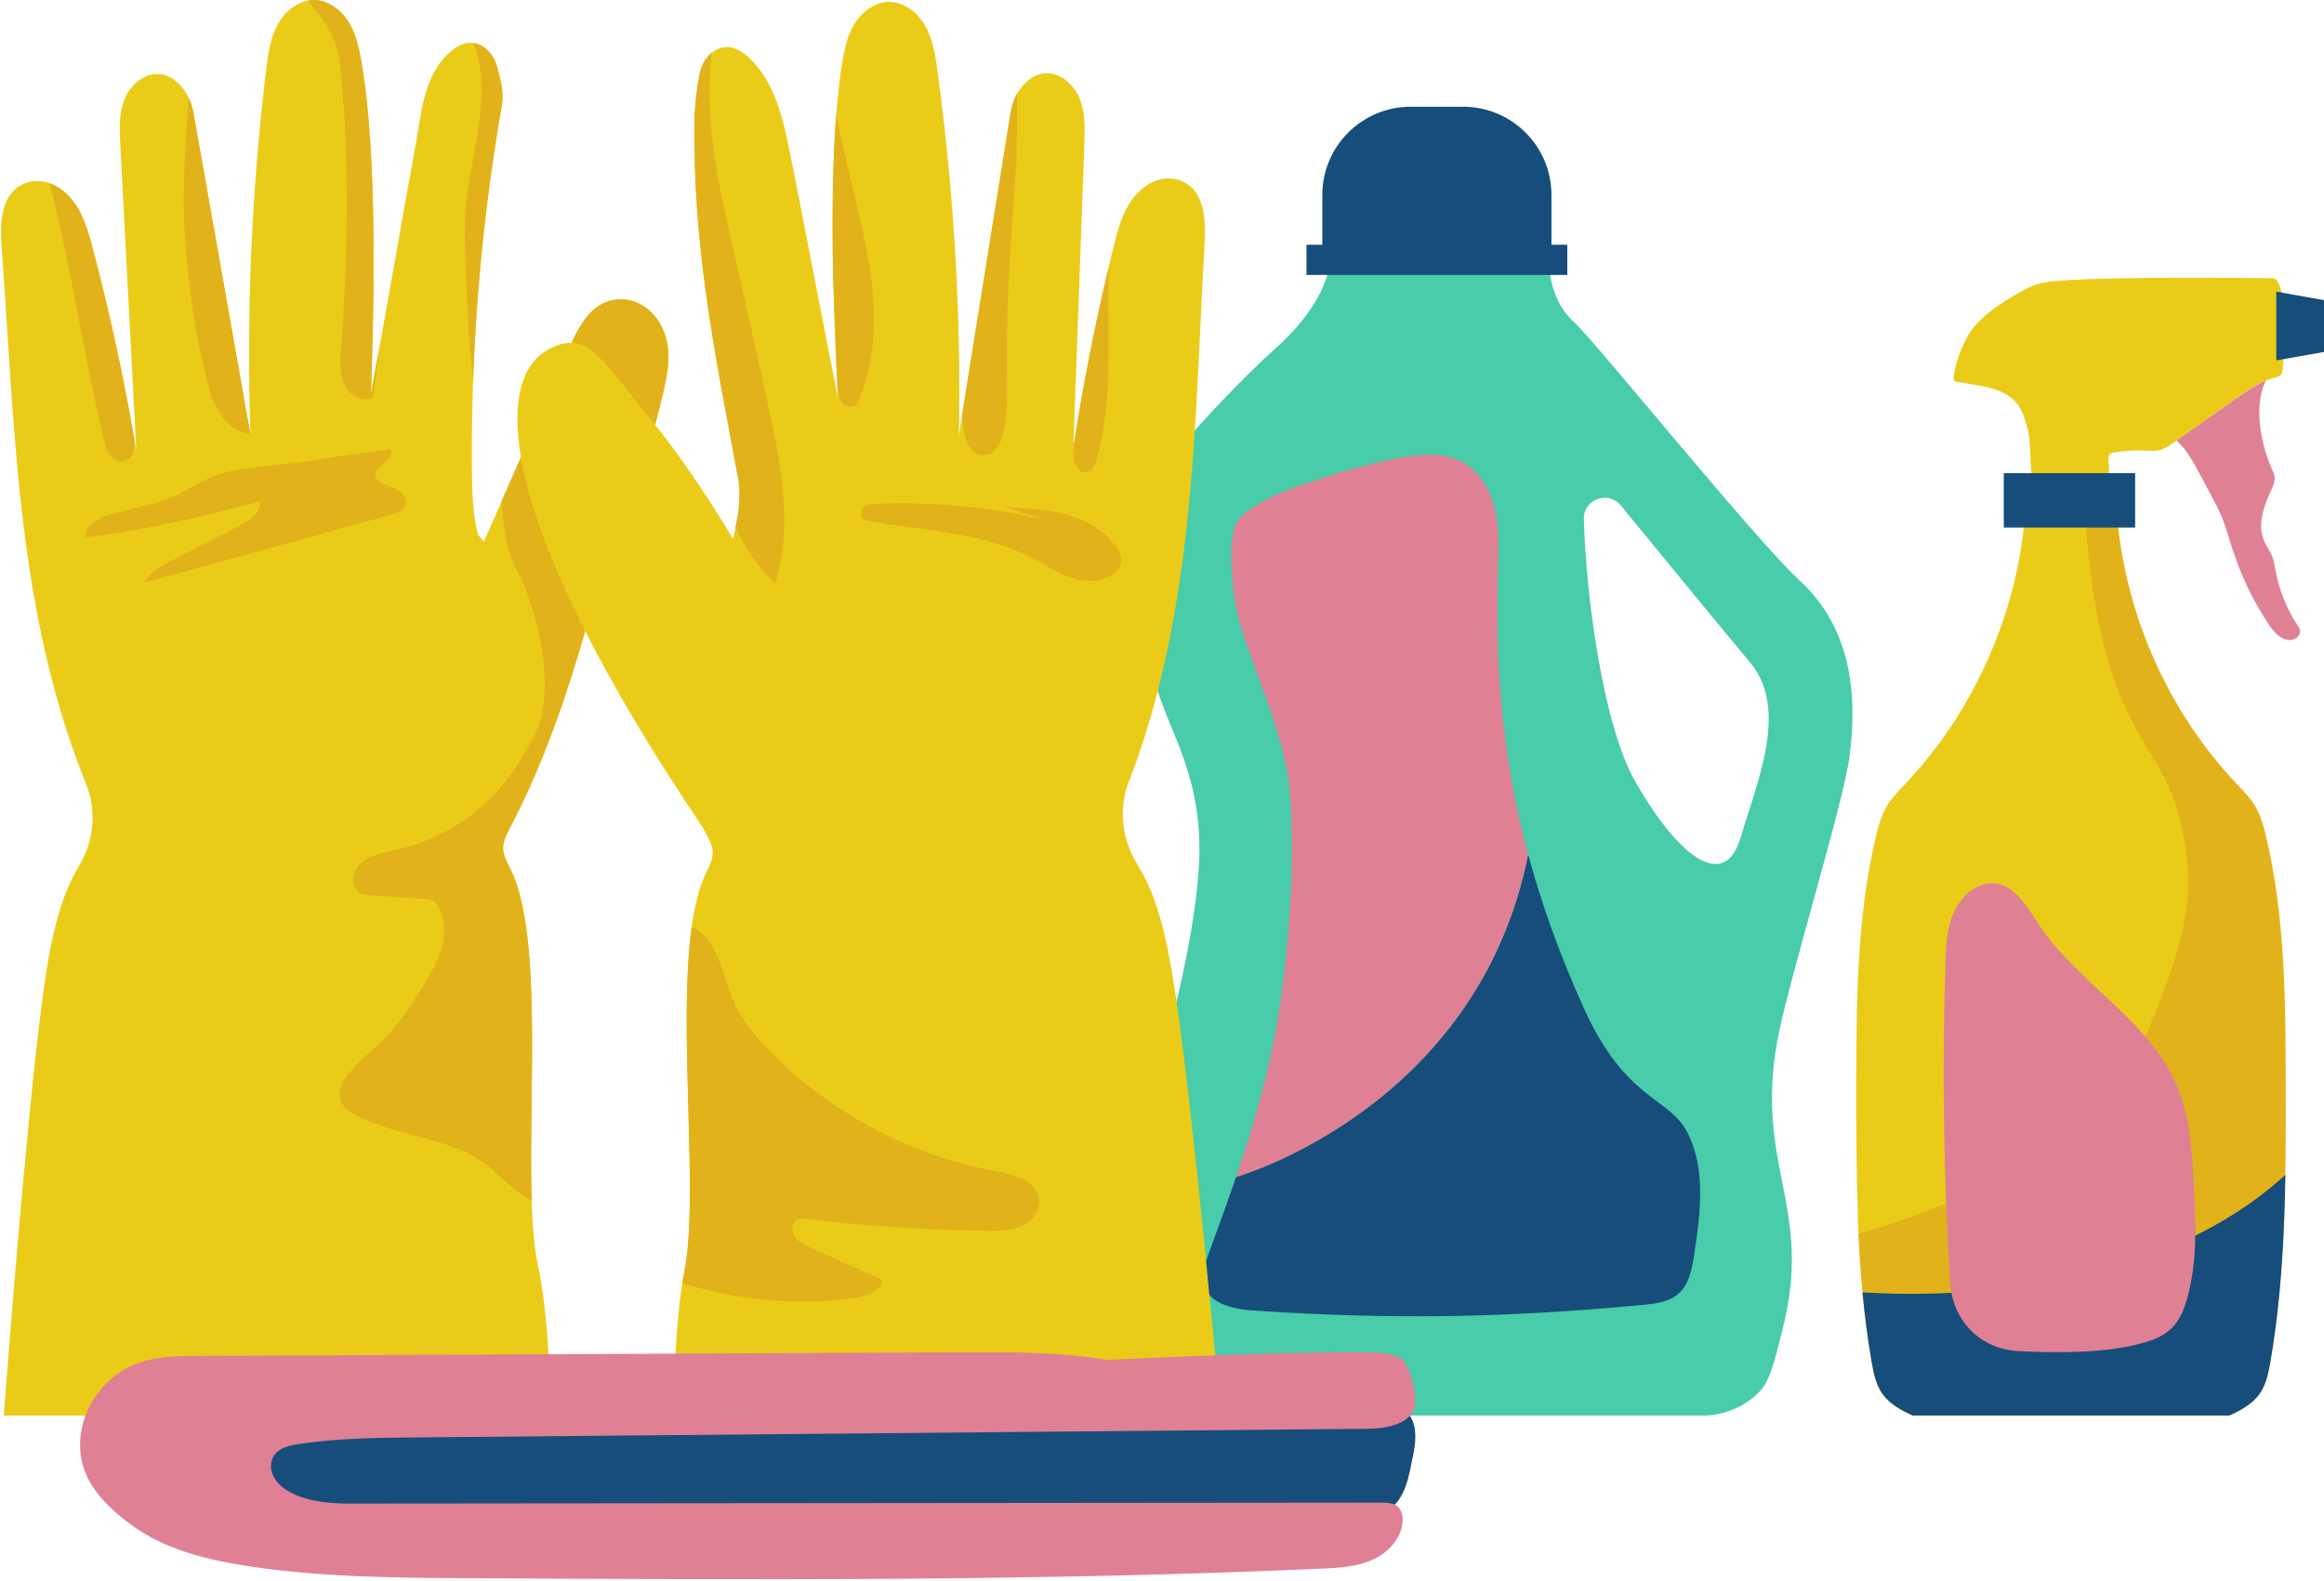 <?xml version="1.0" encoding="UTF-8"?><svg xmlns="http://www.w3.org/2000/svg" xmlns:xlink="http://www.w3.org/1999/xlink" height="306.5" preserveAspectRatio="xMidYMid meet" version="1.0" viewBox="-0.2 -0.0 450.4 306.5" width="450.4" zoomAndPan="magnify"><g id="change1_1"><path d="M358.19,146.99c1.79-13.06,0.06-25.58-9.65-34.5c-8.61-7.92-39.6-46.34-43.62-49.98 c-4.02-3.65-5.09-8.7-5.09-14.54l-42.04,0.49c0,7.62-5.67,14.54-11.07,19.33c-5.4,4.78-16.37,16.17-20.62,22 c-5.79,7.94-5.63,12.63-5.22,22.45c0.33,7.99,0.67,11.26,2.53,19.03c2.33,9.72,8.84,17.52,8.84,33.39 c0,16.56-8.82,50.76-18.43,73.25c-3.65,8.54-4.96,19.1-2.87,28.15c0.42,1.82,2.35,8.31,2.35,8.31s6.33-0.23,9.88,0h107.29 c3.8-0.19,7.88-1.8,10.75-5.09c1.87-2.15,3.13-8.12,3.86-10.88c6.44-24.33-5.26-31.85-0.84-56.63 C346.17,191.06,356.95,156.05,358.19,146.99z M337.15,162.32c-2.93,10.05-11.4,4.84-20.38-10.73c-6.22-10.79-9.59-35.75-10.02-50.96 c-0.11-3.85,4.72-5.65,7.16-2.67c7.89,9.64,20.03,24.45,25.06,30.43C346.69,137.59,340.07,152.26,337.15,162.32z" fill="#48ccaa"/></g><g id="change2_1"><path d="M236.13,271.25c0.1,1.03,0.19,2.08,0.22,3.12H130.43c-0.13-7.22,0.53-20.71,1.99-27.8 c3.57-17.4-3.45-61.85,4.27-77.47c0.61-1.24,1.27-2.53,1.24-3.91c-0.03-1.22-0.61-2.35-1.2-3.42c-0.24-0.44-0.45-0.88-0.69-1.32 c-9.82-14.54-17.29-27.19-22.82-38.1c-3.85,13.27-8.18,25.94-14.77,38.51c-0.57,1.08-1.13,2.22-1.14,3.44 c-0.02,1.38,0.67,2.66,1.3,3.89c7.97,15.5,1.66,60.05,5.51,77.39c1.64,7.4,2.43,21.24,2.33,28.8H0.56 c0.03-0.82,0.09-1.64,0.15-2.45c1.35-17.36,5.43-69.14,8.52-86.28c1.08-5.99,2.66-12.47,5.76-17.57c3-4.94,3.63-10.91,1.45-16.26 c-5.26-12.93-8.6-26.71-10.76-40.54c-3.28-20.96-4-42.21-5.56-63.36c-0.35-4.72-0.22-10.53,4.54-12.39 c2.29-0.9,4.89-0.33,6.89,1.11c3.77,2.71,5.06,7.16,6.19,11.42c3.41,12.92,6.25,25.99,8.47,39.16 c-1.03-19.69-2.06-39.38-3.09-59.08c-0.16-3.02-0.3-6.14,0.83-8.94c1.67-4.15,6.98-7.37,11.24-2.14c1.14,1.4,1.81,3.14,2.13,4.92 c3.67,20.76,7.34,41.52,11.02,62.28c-0.81-23.63,0.2-47.31,3.04-70.78c0.36-2.97,0.77-6.02,2.19-8.65c1.42-2.64,4.07-4.81,7.07-4.8 c2.85,0.01,5.4,2.01,6.85,4.46c1.45,2.45,2,5.32,2.47,8.13c2.94,17.42,2.38,46.12,1.74,63.78c2.26-12.12,6.22-35.22,8.48-47.34 c1.24-6.65,1.52-13.74,6.32-18.49c1.19-1.17,2.66-2.21,4.33-2.27c2.52-0.09,4.63,2.15,5.29,4.59c0.65,2.43,1.39,5,0.95,7.49 c-4.11,23.57-6.06,47.52-5.8,71.44c0.04,3.97,0.17,8.01,1.17,11.83l1.13,1.35c2.4-5.45,4.8-10.89,7.21-16.34 c-1.93-11.21,0.29-17.89,4.82-20.64c1.89-1.15,3.5-1.62,4.98-1.55c1.86-4.03,4.34-8.15,9.14-8.42c3.38-0.19,6.45,1.87,8.08,4.84 c2.45,4.45,1.51,9.13,0.45,13.61c-0.46,1.96-0.96,3.91-1.47,5.86c8.12,10.15,15.08,22.11,15.08,22.11 c0.93-3.84,1.71-7.94,0.98-11.84c-4.81-25.74-8.69-44.76-8.45-69.11c0.03-2.52,0.53-7.27,1.14-9.72c0.61-2.44,2.69-4.72,5.21-4.67 c1.67,0.03,3.16,1.05,4.37,2.2c4.88,4.68,6.46,11.75,7.81,18.38c2.45,12.08,6.79,35.12,9.24,47.2c-0.93-17.64-1.95-46.33,0.72-63.8 c0.43-2.82,0.93-5.69,2.34-8.17s3.93-4.51,6.78-4.57c2.99-0.06,5.68,2.08,7.14,4.69c1.46,2.61,1.92,5.65,2.33,8.61 c3.21,23.42,4.6,47.09,4.17,70.72c3.34-20.82,6.68-41.63,10.02-62.45c0.29-1.79,0.93-3.53,2.05-4.95c4.18-5.3,9.53-2.16,11.27,1.96 c1.17,2.78,1.08,5.91,0.97,8.93c-0.71,19.71-1.43,39.41-2.14,59.12c2.01-13.21,4.64-26.32,7.84-39.29c1.06-4.28,2.28-8.75,6-11.51 c1.98-1.47,4.56-2.08,6.87-1.22c4.78,1.79,5.01,7.6,4.73,12.32c-1.22,21.18-1.6,42.44-4.55,63.45 c-1.94,13.86-5.06,27.69-10.11,40.7c-2.09,5.38-1.37,11.35,1.71,16.23c3.18,5.06,4.87,11.51,6.04,17.48 C229.69,202.2,234.51,253.91,236.13,271.25z M434.78,213.05c-0.04-16.03-0.1-32.23-3.79-47.83c-0.49-2.07-1.06-4.16-2.15-5.99 c-0.99-1.65-2.36-3.02-3.68-4.41c-14.25-15.14-14.72-38.58-15.36-59.36h-1.3c-0.14-2.05,0.18-4.11-0.06-6.16 c-0.05-0.41-0.08-0.88,0.19-1.2c0.22-0.26,0.58-0.34,0.91-0.39c1.93-0.34,3.89-0.46,5.85-0.37c0.91,0.04,2.21,0.14,3.09-0.11 c0.83-0.23,1.56-0.74,2.27-1.24c4.36-3.08,8.72-6.15,13.1-9.21c2.07-1.44,4.19-2.91,6.63-3.53c0.49-0.13,1.03-0.24,1.35-0.63 c0.28-0.34,0.33-0.81,0.36-1.25c0.35-5.51,1.56-11.56-0.85-16.52c-0.14-0.28-0.29-0.57-0.55-0.74c-0.29-0.19-0.65-0.19-1-0.19 c-3.62,0.01-28.76-0.37-40.42,0.46c-1.58,0.11-3.18,0.23-4.69,0.7c-1.31,0.4-2.52,1.05-3.71,1.73c-2.92,1.66-5.77,3.52-8.08,5.96 c-2.31,2.44-4.07,7.02-4.47,10.36c-0.02,0.2-0.04,0.41,0.07,0.58c0.13,0.2,0.39,0.27,0.63,0.31c4.23,0.78,9.19,0.97,11.74,4.42 c0.87,1.18,1.32,2.6,1.72,4c0.94,3.3,0.56,6.67,1.01,10.07c0.05,0.4-0.08,2.02,0.03,2.95h-1.1c-0.64,20.78-9.11,41.22-23.35,56.36 c-1.32,1.4-2.69,2.77-3.68,4.41c-1.09,1.83-1.66,3.92-2.15,5.99c-3.69,15.6-3.75,31.8-3.79,47.83 c-0.05,18.03,0.41,28.67,0.41,28.67c0.37,2.16,2.4,15.65,3.67,17.45c1.4,1.99,3.64,3.2,5.86,4.2h61.36c2.22-1,4.45-2.21,5.86-4.2 c1.27-1.79,1.72-4.02,2.09-6.19C441.86,232.22,434.82,231.08,434.78,213.05z" fill="#eacc18"/></g><g><g id="change3_1"><path d="M127.79,62.85c2.45,4.45,1.51,9.13,0.45,13.61c-0.46,1.96-0.96,3.91-1.47,5.86 c-0.49-0.62-0.99-1.23-1.49-1.83c-6.66-7.98-10-13.84-14.71-14.06c1.86-4.03,4.34-8.15,9.14-8.42 C123.08,57.82,126.15,59.88,127.79,62.85z M97.05,97.01c0.11,4.07,0.74,9.62,2.99,13.71c3.85,7,7.7,23.1,3.56,31.43 c-1.69,3.08-3.41,6.17-5.55,8.96c-5.18,6.77-12.79,11.64-21.1,13.51c-3.08,0.69-6.69,1.28-8.23,4.03c-0.77,1.38-0.7,3.38,0.6,4.29 c0.72,0.5,1.64,0.57,2.52,0.63c3.42,0.22,6.84,0.44,10.26,0.66c0.64,0.04,1.31,0.09,1.83,0.47c0.33,0.23,0.56,0.57,0.76,0.92 c1.4,2.42,1.44,5.45,0.69,8.14c-0.75,2.7-2.21,5.13-3.68,7.51c-2.14,3.46-4.37,6.9-7.21,9.82c-2.59,2.66-5.67,4.89-7.76,7.96 c-0.73,1.08-1.35,2.37-1.13,3.66c0.29,1.68,1.87,2.79,3.39,3.57c8.13,4.15,18.24,4.13,25.44,9.75c2.63,2.05,4.77,4.79,7.73,6.32 c0.22,0.11,0.45,0.17,0.68,0.27c-0.64-20.78,2.17-51.98-4.24-64.43c-0.63-1.23-1.32-2.51-1.3-3.89c0.01-1.22,0.57-2.36,1.14-3.44 c2.52-4.82,4.7-9.66,6.66-14.53c0.07-0.19,0.15-0.37,0.22-0.56c0.37-0.93,0.73-1.86,1.09-2.79c0.12-0.32,0.24-0.64,0.36-0.96 c0.32-0.85,0.64-1.71,0.95-2.57c0.25-0.7,0.49-1.4,0.74-2.1c0.25-0.73,0.51-1.45,0.75-2.18c0.37-1.08,0.72-2.17,1.08-3.26 c0.07-0.22,0.14-0.44,0.21-0.66c0.94-2.94,1.84-5.91,2.71-8.91c-7.12-14.05-10.99-25.19-12.46-33.71 C99.52,91.42,98.29,94.22,97.05,97.01z M46.68,101.65c-4.76,2.46-9.53,4.93-14.29,7.39c-1.81,0.94-3.76,2.02-4.55,3.9 c15.92-4.39,31.84-8.78,47.76-13.17c1.15-0.32,2.48-0.8,2.81-1.95c0.34-1.19-0.65-2.38-1.75-2.96c-1.1-0.58-2.38-0.83-3.37-1.57 c-0.26-0.19-0.49-0.42-0.63-0.71c-0.93-2.03,3.72-3.42,2.88-5.49c-6.72,0.81-13.42,1.81-20.09,2.99l2.46-0.79 c-5.56,1.44-11.57,0.95-16.89,3.1c-2.65,1.07-5.02,2.75-7.64,3.9c-4.12,1.81-8.71,2.24-12.98,3.68c-2,0.67-4.26,2.12-4.02,4.22 c11.39-1.52,22.68-3.88,33.73-7.06C50.65,99.1,48.51,100.7,46.68,101.65z M192.89,227.02c-16.45-2.99-31.92-11.15-43.68-23.04 c-2.9-2.93-5.62-6.15-7.24-9.95c-2.23-5.22-3.12-12.23-8.11-14.4c-2.76,19.8,1.5,52.57-1.45,66.93c-0.15,0.71-0.26,1.42-0.39,2.13 c10.71,3.38,22.16,4.44,33.29,2.92c2.31-0.32,5.1-1.2,5.51-3.5c-4.68-2.11-9.36-4.23-14.04-6.34c-1.09-0.49-2.24-1.03-2.92-2.01 c-0.69-0.98-0.69-2.55,0.31-3.2c0.66-0.43,1.52-0.35,2.3-0.26c11.53,1.39,23.13,2.14,34.73,2.25c2.23,0.02,4.54,0,6.57-0.92 c2.03-0.92,3.71-2.99,3.45-5.21C200.81,228.89,196.4,227.66,192.89,227.02z M142.33,102.27c1.89,4.04,4.47,7.77,7.65,10.9 c3.47-10.51,1.39-21.96-0.91-32.79c-2.29-10.8-4.76-21.56-7.22-32.33c-2.85-12.44-5.7-25.27-4.09-37.86 c-1.08,0.89-1.9,2.18-2.24,3.55c-0.61,2.44-1.12,7.2-1.14,9.72c-0.25,24.35,3.63,43.36,8.45,69.11 C143.41,95.76,143.01,99.08,142.33,102.27z M162.13,75.62c0.11,0.93,0.36,1.9,1.03,2.56c0.66,0.66,1.85,0.87,2.53,0.22 c0.27-0.26,0.43-0.61,0.58-0.96c2.88-6.79,3.34-14.39,2.59-21.73c-0.75-7.33-2.66-14.49-4.36-21.66 c-0.94-3.95-1.82-7.91-2.64-11.89c-0.74,9.52-0.82,20.69-0.6,31.29L162.13,75.62z M189.79,88.2c1.23,0.24,2.51-0.45,3.27-1.45 c0.77-1,1.11-2.25,1.34-3.48c0.71-3.75,0.58-7.6,0.54-11.41c-0.15-13.37,0.84-26.73,1.83-40.06c0.06-0.85,0.1-7.81,0.14-13.69 c-0.66,1.17-1.07,2.48-1.28,3.81c-2.6,16.23-5.21,32.46-7.81,48.69l0,0c-0.38,2.35-0.75,4.7-1.13,7.06 c-0.14,0.84-0.27,1.69-0.41,2.53c0.03,1.28,0.16,2.55,0.41,3.8C187.06,85.8,187.97,87.85,189.79,88.2z M207.99,89.45 c0.24,1.09,1.11,2.21,2.22,2.13c1.25-0.09,1.9-1.52,2.22-2.73c2.35-8.71,2.3-17.86,2.24-26.88c-0.02-3.31-0.05-6.61-0.07-9.92 c-2.72,11.51-5.02,23.13-6.8,34.83C207.86,87.73,207.8,88.6,207.99,89.45z M207.85,84.94l-0.15,1.17 c0.04,0.23,0.06,0.46,0.08,0.69C207.81,86.18,207.83,85.56,207.85,84.94z M64.56,7.84c0.95,2.48,1.23,5.16,1.46,7.81 c1.51,17.34,1.15,34.8-0.12,52.16c-0.17,2.27-0.33,4.66,0.64,6.71c0.97,2.06,3.5,3.57,5.56,2.6l1.23-9.85 c-0.61,3.39-1.17,6.51-1.65,9.1c0.64-17.65,1.2-46.36-1.74-63.78c-0.47-2.81-1.02-5.68-2.47-8.13c-1.45-2.45-4-4.45-6.85-4.46 c-0.45,0-0.88,0.06-1.31,0.15c0.72,0.73,1.41,1.49,2.05,2.29C62.67,4.09,63.82,5.88,64.56,7.84z M36.18,51.97 c1.17,10.78,1.57,12.77,4.14,23.31c0.3,1.24,0.63,2.51,1.42,3.52c0.78,1,1.2,4.09,6.59,5.44c-3.67-20.76-7.34-41.52-11.02-62.28 c-0.19-1.06-0.52-2.1-0.98-3.06c-0.08,1.25-0.16,2.49-0.24,3.73c-0.47,7.31-0.93,14.64-0.54,21.95 C35.69,47.05,35.92,49.51,36.18,51.97z M21.18,88.28c0.73,0.91,2.01,1.48,3.08,1.02c1.37-0.59,1.65-2.39,1.62-3.88 c0-0.02,0-0.04,0-0.05c-2.17-12.55-4.89-25.01-8.14-37.33c-1.12-4.26-2.42-8.71-6.19-11.42c-0.65-0.47-1.37-0.83-2.12-1.1 C13.59,51.88,16,68.64,19.89,85.07C20.16,86.2,20.45,87.37,21.18,88.28z M91.48,73.66c0.64-17.87,2.5-35.7,5.58-53.32 c0.43-2.48-0.3-5.05-0.95-7.49c-0.59-2.19-2.36-4.2-4.53-4.53c1.83,4.87,1.79,10.31,1.09,15.5c-0.77,5.71-2.27,11.32-2.68,17.07 c-0.24,3.34-0.1,6.7,0.03,10.05C90.31,58.53,90.63,66.13,91.48,73.66z M216.1,106c-2.27-3.21-5.92-5.24-9.7-6.29 c-3.79-1.05-7.76-1.22-11.68-1.39l7.54,2.4c-10.62-2.46-21.58-3.5-32.47-3.08c-0.83,0.03-1.71,0.09-2.4,0.55 c-0.69,0.47-1.07,1.49-0.56,2.16c0.34,0.45,0.95,0.58,1.51,0.68c10.66,1.86,21.89,2.15,31.49,7.13c2.49,1.29,4.84,2.89,7.49,3.79 c2.65,0.91,5.77,1.02,8.08-0.55c0.84-0.57,1.57-1.41,1.71-2.41C217.25,107.93,216.72,106.88,216.1,106z M438.99,162.22 c-0.49-2.07-1.06-4.16-2.15-5.99c-0.99-1.65-2.36-3.02-3.68-4.41c-12.88-13.68-21.01-31.7-22.93-50.38l-6.15,0.83 c3.13,39.53,13.87,40.47,17.87,55.47s2,24-8,47c-9.99,22.99-53.95,34.37-53.99,34.39c0.4,8.34,1.15,16.64,2.57,24.87 c0.37,2.16,0.82,4.39,2.09,6.19c1.4,1.99,3.64,3.2,5.86,4.2h61.36c2.22-1,4.45-2.21,5.86-4.2c1.27-1.79,1.72-4.02,2.09-6.19 c3.07-17.77,3.03-35.9,2.99-53.93C442.74,194.02,442.68,177.82,438.99,162.22z" fill="#e2b21a"/></g></g><g><g id="change4_1"><path d="M278.27,53.29h-25.27v-5.85h3.07v-9.63c0-9.45,7.66-17.12,17.12-17.12h10.17c9.45,0,17.12,7.66,17.12,17.12 v9.63h3.07v5.85H278.27z M413.6,91.71h-25.46v10.55h25.46V91.71z M271.61,273.13c-1.24-0.69-2.72-0.71-4.14-0.7 c-5.89,0.02-11.78,0.03-17.67,0.05l-166.08,0.28c0,0-49.2-6.46-50.82-6.46s-1.94,26.63,10.36,29.01c12.3,2.39,180.96,0,180.96,0 c10.96-0.12,32.11-0.87,42.98-2.23c5.01-0.63,5.75-7.89,6.36-10.48C274.36,279.22,274.64,274.82,271.61,273.13z M306.74,195.39 c-4.78-10.58-8.27-20.44-10.78-29.79c-9.8,49.3-56.6,62.53-56.6,62.53c-1.58,4.64-3.35,9.54-5.33,14.9 c-0.16,0.44-0.33,0.9-0.48,1.36l0.62,6.59c1.87,2.19,5.53,2.84,8.63,3.05c26.91,1.79,48.59,1.42,75.44-1.1 c2.38-0.22,4.92-0.53,6.75-2.08c2.18-1.84,2.74-4.92,3.16-7.74c1.19-7.86,2.29-16.3-1.24-23.43 C323.38,212.55,314.96,213.57,306.74,195.39z M440.95,56.53v13.33l9.26-1.64V58.18L440.95,56.53z M360.76,250.51 c0.43,4.51,1,9,1.78,13.47c0.37,2.16,0.82,4.39,2.09,6.19c1.4,1.99,3.64,3.2,5.86,4.2h61.36c2.22-1,4.45-2.21,5.86-4.2 c1.27-1.79,1.72-4.02,2.09-6.19c2.07-11.96,2.72-24.09,2.91-36.25C416.7,251.51,375.58,251.42,360.76,250.51z" fill="#164d7a"/></g></g><g><g id="change5_1"><path d="M295.96,165.6C295.96,165.6,295.96,165.61,295.96,165.6c-9.8,49.3-56.59,62.53-56.6,62.53 c6.4-18.82,9.58-33.26,10.68-56.47c0.23-4.89,0.21-15.78-0.54-20.62c-1.71-10.98-6.51-20.31-9.61-30.98 c-1.12-3.86-2.47-15.43-0.35-18.84c2.6-4.19,13.2-7.43,13.2-7.43c6.29-2.17,10.32-3.35,16.83-4.74c4.66-0.99,9.82-1.7,13.93,0.7 c3.41,2,5.4,5.82,6.17,9.69c0.78,3.87,0.51,7.86,0.41,11.81C289.67,128.22,290.61,145.73,295.96,165.6z M445.56,122.18 c-0.06-0.35-0.27-0.65-0.47-0.95c-2.14-3.21-3.61-6.86-4.29-10.66c-0.16-0.92-0.28-1.86-0.63-2.73c-0.42-1.05-1.14-1.96-1.59-3 c-1.4-3.21,0.03-6.9,1.49-10.08c0.27-0.59,0.54-1.19,0.57-1.84c0.03-0.84-0.36-1.62-0.7-2.39c-2.05-4.76-3.38-12.13-1.01-16.75 c-1.81,0.74-3.47,1.88-5.09,3.01c-4.08,2.85-8.15,5.71-12.21,8.58c0.59,0.57,1.14,1.18,1.65,1.83c1.05,1.36,1.87,2.88,2.68,4.39 c0.72,1.34,1.44,2.69,2.16,4.03c0.84,1.57,1.69,3.15,2.36,4.81c0.8,1.97,1.34,4.04,2,6.06c1.65,5.12,4.01,10.01,6.98,14.5 c1.08,1.63,2.7,3.4,4.62,3.01C444.92,123.82,445.72,123.03,445.56,122.18z M422.25,211.84c-5.12-13.94-19.73-20.84-27.61-33.06 c-2.45-3.79-5.37-8.62-10.3-7.37c-1.95,0.49-3.7,1.9-4.88,3.66c-2.29,3.44-2.48,7.23-2.6,10.88c-0.7,19.81-0.4,42.24,0.88,62.63 c0.47,7.49,5.88,12.94,13.29,13.32c7.38,0.38,16.56,0.36,23.19-1.36c2.27-0.59,4.67-1.33,6.44-3.07c1.63-1.6,2.47-3.79,3.05-5.9 c1.99-7.25,1.63-14.54,1.26-21.67C424.64,223.71,424.29,217.42,422.25,211.84z M270.99,263.11c-1.65-0.77-3.49-0.93-5.33-0.98 c-0.42-0.01-0.84-0.02-1.26-0.02c-17.07-0.16-50.04,1.48-50.04,1.48c-9.21-1.55-18.6-1.51-27.94-1.47 c-49.3,0.23-98.61,0.46-147.91,0.69c-4.19,0.02-8.5,0.06-12.41,1.59c-5.46,2.15-9.62,7.3-10.56,13.09 c-1.3,7.94,3.34,13.47,9.85,18.19c6.51,4.73,14.61,6.69,22.56,7.9c14.24,2.17,28.7,2.25,43.1,2.33 c54.95,0.3,109.92,0.6,164.81-1.85c3.33-0.15,6.74-0.33,9.79-1.66c3.05-1.33,5.72-4.07,5.97-7.4c0.08-1.08-0.14-2.27-0.96-2.98 c-0.84-0.72-2.05-0.76-3.16-0.76c-56.15,0.06-144.02,0.12-200.17,0.18c-13.67,0.01-16.29-6.04-14.52-9.15 c0.91-1.6,2.95-2.1,4.78-2.37c7.65-1.16,15.42-1.23,23.16-1.3c61.39-0.56,122.78-1.12,184.17-1.67c3.74-0.03,8.6-0.98,9.12-4.69 C274.36,270.06,273.02,264.06,270.99,263.11z" fill="#e08095"/></g></g></svg>